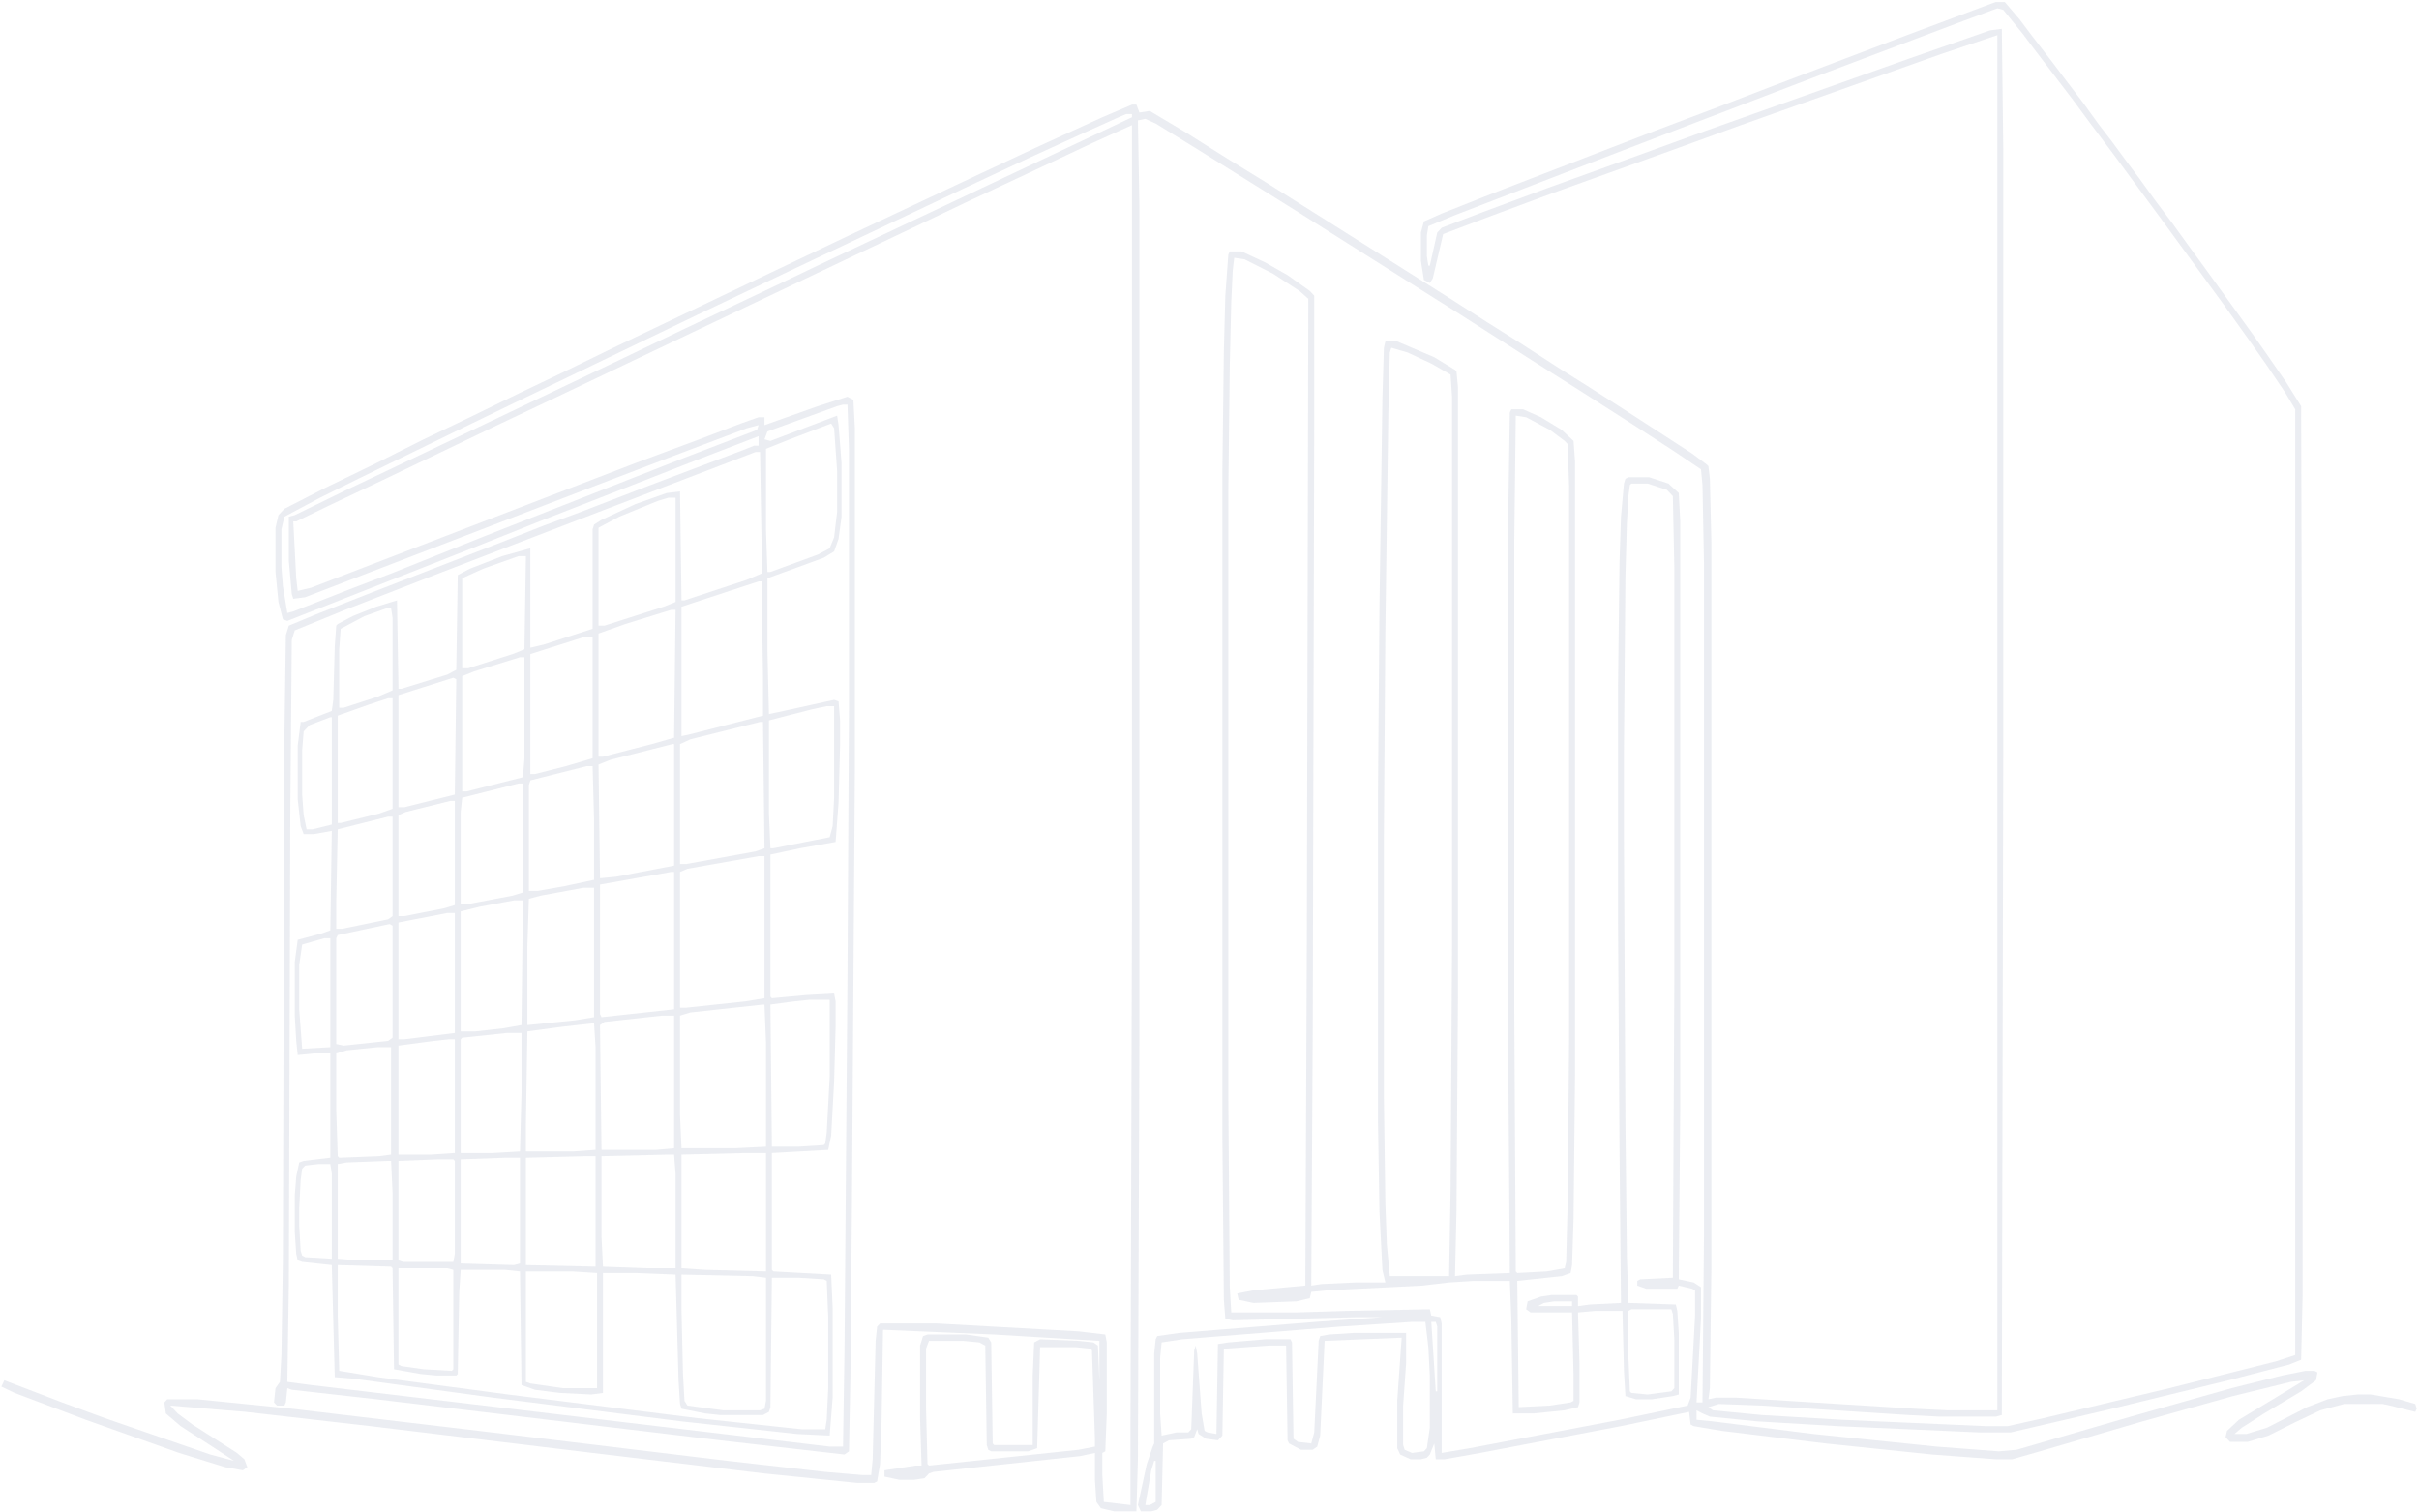 <svg xmlns="http://www.w3.org/2000/svg" width="1041" height="651" viewBox="0 0 1041 651" fill="none"><path opacity="0.1" d="M1039.38 604.336L1032.36 602.297L1020.25 600.258H1014.51L1008.13 600.941L1001.75 602.297L992.83 605.702L975.612 614.53L966.688 617.252H961.58L964.774 614.53L974.34 608.414L990.276 598.903L996.656 594.142L997.297 590.747L996.015 590.065H992.189L981.992 592.103L960.307 597.547L916.948 609.78L867.839 624.051L860.187 624.724L833.404 622.685L780.479 617.252L737.119 611.818L730.098 611.135V607.058L732.652 608.414L735.837 609.78L756.25 611.818L790.685 613.857L851.903 616.569H865.295L906.101 607.058L959.035 594.142L985.177 587.353L990.276 585.314L990.917 557.444V402.496L990.276 174.835L983.905 164.641L974.971 151.726L969.232 143.57L950.101 117.066L941.177 104.834L934.797 96.006L927.144 85.812L920.774 76.974L915.666 70.174L908.654 60.663L902.915 53.191L896.535 44.353L888.252 33.476L883.144 26.687L874.219 15.127L869.121 8.338L862.741 0.855H858.915L857.002 1.538L820.653 15.127L763.261 36.881L740.304 45.709L709.695 57.269L642.737 83.09L620.421 91.928L612.769 95.323L611.487 100.083V112.316L612.769 120.471L615.313 121.827L616.595 119.788L621.053 100.756L640.824 93.284L668.248 83.09L721.173 64.058L747.315 54.547L835.317 23.282L859.555 15.127V607.058H837.871L823.838 606.375L747.315 601.624H738.391L735.206 602.297L735.837 597.547L736.478 545.894V233.277L735.837 206.1L735.206 200.656L734.565 199.984L728.185 195.223L713.521 185.712L695.663 174.152L682.912 165.997L672.074 159.208L654.216 147.648L640.183 138.82L624.248 128.626L589.812 106.872L558.562 87.168L544.53 78.329L527.953 68.135L510.735 57.269L494.79 47.748L490.332 48.431L489.051 45.036H487.138L474.387 50.469L447.604 62.702L421.462 74.935L366.614 100.756L325.167 120.471L263.949 149.687L241.633 160.564L223.134 169.402L200.818 180.269L182.328 189.107L160.643 199.984L139.599 210.178L122.382 219.006L119.828 221.727L118.556 227.161V246.193L119.828 259.108L121.741 266.581L123.654 267.264L206.557 234.643L232.068 224.449L265.221 211.533L296.471 199.301L326.44 187.751V191.829H324.526L319.428 193.867L279.895 208.812L249.917 220.372L233.34 226.488L216.122 233.277L160.002 255.031L135.773 264.542L124.295 269.302L123.023 273.38L122.382 317.55L121.741 541.817L121.11 583.275L120.469 594.825L118.556 597.547L117.915 603.663L119.196 605.019H122.382L123.023 603.663L123.654 597.547L125.567 598.22L161.915 602.297L309.863 619.974L363.429 626.09L365.342 624.724L365.983 592.103L366.614 519.39L367.896 329.783V184.346L367.255 172.113L364.701 170.758L351.95 174.835L328.993 182.99V179.596H326.44L318.787 182.307L300.938 189.107L273.514 199.301L133.86 252.992L128.121 254.348L127.48 248.915L126.208 224.449H127.48L141.512 217.65L164.469 206.773L215.481 182.307L238.438 171.441L298.384 142.898L345.57 120.471L392.766 98.044L416.995 86.484L443.137 74.252L470.561 61.346L487.138 53.864V394.341L486.506 612.491V647.833L475.028 646.478L474.387 634.918V625.407L475.659 624.724L476.3 608.414V577.832L475.659 574.437L464.181 573.081L402.962 569.677H378.733L377.461 571.043L376.82 577.159L375.548 628.129L374.907 634.918H371.081L355.136 633.562L313.048 628.801L211.655 616.569L125.567 606.375L84.761 602.297H72.001L70.729 603.663L71.37 608.414L77.74 613.857L92.413 623.368L100.697 628.801L90.5 626.09L45.218 610.452L26.728 603.663L1.858 594.142L0.586 596.864L6.325 599.586L36.934 611.135L77.109 625.407L96.871 631.523L104.523 632.879L106.436 631.523L105.164 628.129L101.979 625.407L82.848 613.174L76.468 608.414L73.283 605.019L105.805 607.741L159.371 613.857L255.025 625.407L328.993 634.245L369.168 638.323H376.179L377.461 637.64L378.733 630.167L379.374 611.818L380.006 572.398L427.832 574.437L473.115 577.159V594.142L472.474 579.198L470.561 577.832L464.181 577.159L447.604 576.476L445.05 577.832L444.419 592.103V622.012H427.832L427.201 621.329L426.56 577.832L425.288 575.793L415.723 574.437H399.136L397.223 575.12L395.951 579.198V610.452L396.592 630.84H394.038L380.646 632.879V635.601L387.027 636.957H393.397L397.864 636.284L399.777 634.245L401.69 633.562L464.822 626.763L471.202 625.407V636.957L471.833 646.478L473.746 649.189L479.485 650.555H489.051L489.692 628.129L490.332 448.716V88.523L489.692 51.825L492.877 51.152L497.344 53.191L513.921 63.385L540.072 79.695L558.562 91.245L613.4 125.904L627.433 134.743L659.314 155.13L679.727 168.036L702.043 182.307L719.901 193.867L732.011 202.022L732.652 208.812L733.293 242.115V532.306L732.652 603.663H730.098L732.011 567.638V554.049L728.826 552.011L722.446 550.655L723.086 475.893V224.449L722.446 212.216L717.988 208.139L709.695 205.417H700.77L699.489 206.1L698.857 208.139L697.576 222.41L696.944 242.115L696.303 295.807V396.38L696.944 494.242L697.576 560.849L684.184 561.522L679.086 562.205V558.127L678.445 557.444H667.607L663.14 558.127L657.401 560.166L656.77 563.56L658.683 564.926H676.532L677.173 592.103V602.98L675.901 603.663L666.966 605.019L653.575 605.702L652.944 551.328L672.074 549.289L675.901 547.933L676.532 544.538L677.173 524.823L677.814 462.304V198.618L677.173 189.79L672.074 185.029L663.14 179.596L655.488 176.191H650.39L649.749 177.557L649.117 217.65V462.987L649.749 547.933L631.259 548.616L626.161 549.289L626.792 521.429L627.433 428.328V166.68L626.792 159.881L626.161 159.208L617.227 153.764L601.291 146.975H596.183L595.551 149.687L594.911 171.441L593.638 261.82L592.998 342.016V482.692L593.638 521.429L594.911 546.577L596.183 552.011H583.432L568.768 552.694L564.301 553.366L564.942 440.56L565.574 180.952V127.26L563.661 125.221L554.095 118.432L544.53 112.989L534.333 108.238H529.225L528.594 109.594L527.312 127.26L526.681 151.053L526.04 202.695V488.808L526.681 559.483L527.312 567.638L530.507 568.321L584.073 566.965H594.911L566.215 569.004L507.55 573.754L497.985 575.12L497.344 576.476L496.703 582.592V621.329L496.072 622.685L493.518 630.167L489.692 647.833L490.964 650.555H495.431L497.985 649.872L499.898 647.833L500.529 621.329L503.083 619.974L512.648 619.291L513.921 618.608L515.202 615.213L515.834 617.252L519.029 619.291L524.127 619.974L526.04 617.935L526.681 580.554L545.812 579.198H553.464L554.095 619.974L554.736 621.329L559.834 624.051H564.942L566.855 622.685L568.128 617.935L570.041 577.159L603.204 575.793L601.291 602.98V623.368L602.563 626.09L607.03 628.129H611.487L614.041 627.446L615.313 626.09L617.227 621.329L617.867 628.129H621.694L636.998 625.407L697.576 613.857L726.913 607.741L727.553 613.174L728.826 613.857L740.945 615.896L785.577 621.329L831.491 626.09L858.915 628.129H865.926L875.491 625.407L922.046 611.818L960.948 600.941L985.818 594.825L991.557 594.142L978.166 602.297L963.493 611.135L958.394 615.896L957.753 618.608L959.667 620.646H967.319L976.253 617.935L987.09 612.491L998.569 607.058L1008.78 604.336H1025.35L1028.54 605.019L1039.38 607.741L1040.02 606.375L1039.38 604.336ZM739.663 604.336L758.163 605.019L821.294 609.097L834.686 609.78H858.915L861.469 609.097L862.1 322.311V64.741L861.469 12.415L856.361 13.088L821.294 25.321L733.293 56.586L707.141 66.097L665.694 81.051L638.27 91.245L620.421 98.044L618.508 100.083L615.313 114.355H614.682L614.041 110.277V101.439L614.682 97.361L626.161 92.601L693.118 66.78L725 54.547L783.664 32.12L844.882 9.011L859.555 3.577L862.1 4.26L870.393 14.454L875.491 21.243L892.078 42.997L899.089 52.508L909.295 66.097L930.339 94.64L957.122 131.338L967.319 145.609L974.971 156.486L983.264 168.719L987.731 176.191V583.275L979.438 585.987L933.524 597.547L879.318 610.452L864.013 613.857H854.448L792.598 611.135L758.163 609.097L737.119 607.058L735.206 605.702L739.663 604.336ZM471.202 622.685L464.181 624.051L399.777 630.84L399.136 630.167L398.505 605.702V580.554L399.777 577.159H414.441L421.462 577.832L424.006 579.198L424.647 622.012L425.288 624.051L426.56 624.724H442.506L446.332 623.368L447.604 579.871H462.909L469.289 580.554L469.92 581.237L471.202 619.291V622.685ZM331.547 605.702L332.179 549.972H343.657L354.504 550.655L355.777 551.328L356.417 566.965V597.547L355.777 611.135L355.136 615.213H344.939L300.297 610.452L218.676 600.258L162.556 592.786L145.979 590.065L145.339 566.282V544.538L168.295 545.211L168.936 545.894L169.568 589.392L181.046 591.431L188.067 592.103H196.351L196.992 591.431L197.632 556.088L198.264 546.577H217.394L223.775 547.25L224.415 596.181L230.155 598.22L240.992 599.586L254.384 600.258L259.482 599.586V547.933H273.514L290.732 548.616L292.004 594.142L292.645 604.336L293.286 606.375L303.483 608.414L309.863 609.097H328.353L330.907 607.741L331.547 605.702ZM330.907 350.171V310.078L349.396 305.318L355.777 303.962H358.962V343.371L358.33 355.604L357.049 360.365L332.82 365.125H331.547L330.907 350.171ZM331.547 432.405L341.744 431.039L348.124 430.366H357.049V463.66L355.777 487.452L355.136 492.203L354.504 492.886L343.657 493.569H332.179L331.547 432.405ZM158.73 303.279L167.023 300.557H168.936V348.132L163.197 350.171L146.611 354.248H145.339V308.039L158.73 303.279ZM145.979 304.635V279.496L146.611 270.658L156.817 265.225L166.382 261.82H168.295L168.936 265.898V297.162L162.556 299.884L147.893 304.635H145.979ZM167.023 351.527H168.936V394.341L167.023 395.707L147.252 399.785H144.698V388.225L145.339 356.97L167.023 351.527ZM145.339 402.496L167.655 397.746L168.936 398.419V446.677L167.023 448.033L147.893 450.071L144.698 449.388V403.862L145.339 402.496ZM149.165 452.11L162.556 450.754H168.295V496.963L163.197 497.646L145.979 498.319L145.339 497.646L144.698 477.931V453.466L149.165 452.11ZM168.936 513.274V542.5H154.263L145.339 541.817V501.041L149.165 500.358L166.382 499.685H168.295L168.936 513.274ZM174.676 349.488L193.806 344.737H195.719V389.591L191.252 390.947L174.035 394.341H171.481V350.854L174.676 349.488ZM171.481 347.449V299.201L195.078 291.729L196.351 292.402L195.719 342.016L174.035 347.449H171.481ZM192.525 392.985H195.719V444.638L174.035 447.35H171.481V397.063L192.525 392.985ZM186.785 448.033L193.165 447.35H195.719V496.28L185.513 496.963H171.481V450.071L186.785 448.033ZM188.698 499.002H195.078L195.719 499.685V539.778L195.078 543.172H173.394L171.481 542.5V499.685L188.698 499.002ZM192.525 545.894L195.078 546.577V589.392L194.438 590.065L182.328 589.392L172.762 588.026L171.481 587.353V545.894H192.525ZM252.471 329.783H255.025L255.656 352.893V378.714L242.905 381.436L231.427 383.474H227.601V337.938L228.242 335.899L252.471 329.783ZM228.242 333.178V281.535L251.83 274.053H255.025V326.388L243.546 329.783L230.155 333.178H228.242ZM232.699 385.513L251.198 382.108H255.656V437.839L247.372 439.194L226.96 441.233V407.257L227.601 386.869L232.699 385.513ZM242.264 441.916L254.384 440.56H255.656L256.297 450.754V494.925L246.731 495.608H226.328V483.375L226.96 443.955L242.264 441.916ZM246.091 547.25L256.938 547.933V597.547H242.264L228.242 595.508L226.328 594.825V547.25H246.091ZM226.328 544.538V498.319L251.83 497.646H256.297V545.211L226.328 544.538ZM225.688 279.496L220.589 281.535L201.459 287.651H198.905V248.915L207.829 244.837L223.134 239.393H226.328L225.688 279.496ZM204.003 289.007L223.775 282.891H225.688V326.388L225.047 334.544L200.818 340.66H198.905V291.046L204.003 289.007ZM223.134 337.255H225.047V384.147L220.589 385.513L202.731 388.908H198.264V349.488L198.905 343.371L223.134 337.255ZM206.557 390.264L221.221 387.552H225.047L224.415 441.233L216.763 442.599L204.644 443.955H198.264V392.302L206.557 390.264ZM198.905 446.677L218.035 444.638H224.415V470.459L223.775 495.608L212.296 496.28H198.264V447.35L198.905 446.677ZM217.394 498.319H223.775V543.855L221.221 544.538L198.264 543.855V499.002L217.394 498.319ZM269.047 268.619L288.819 262.503H290.732L290.091 317.55L280.526 320.272L259.482 325.705H257.569V272.697L269.047 268.619ZM257.569 269.302V227.161L266.503 222.41L283.08 215.611L287.547 214.255H290.732V259.108L285.634 261.147L260.123 269.302H257.569ZM260.123 439.877L284.993 437.156H290.091V494.242L282.439 494.925H258.851L258.21 441.233L260.123 439.877ZM258.21 436.483V380.753L288.819 375.319H290.091V434.444L258.851 437.839L258.21 436.483ZM258.851 497.646L287.547 496.963H290.091L290.732 505.119V545.894H277.981L259.482 545.211L258.851 532.306V497.646ZM262.677 327.061L289.46 320.272H290.091V372.597L265.221 377.358L258.21 378.031L257.569 329.1L262.677 327.061ZM323.895 549.289L329.634 549.972V602.98L328.993 606.375L327.08 607.058H311.135L295.83 605.019L294.558 602.98L293.917 591.431L293.286 564.243V548.616L323.895 549.289ZM293.286 545.894V496.963L321.341 496.28H329.634V547.25L303.483 546.577L293.286 545.894ZM329.634 493.569L316.243 494.242H293.286L292.645 479.97V437.156L297.112 435.8L328.353 432.405H328.993L329.634 448.716V493.569ZM292.645 433.761V375.319L295.83 373.953L326.44 368.52H328.993V429.683L320.7 431.039L295.199 433.761H292.645ZM325.167 366.481L295.199 371.914H292.645V320.272L297.112 318.233L327.08 310.751H328.353L328.993 365.125L325.167 366.481ZM328.353 308.039L296.471 316.194L293.286 316.867V261.147L326.44 250.27H327.721L328.353 291.046V308.039ZM327.08 194.54L327.721 233.277V246.876L321.341 249.587L294.558 258.425H293.286L292.645 211.533L286.906 212.216L273.514 216.967L258.851 223.766L255.656 225.805L255.025 227.844V270.658L233.981 277.458L228.242 278.813V235.999L216.122 239.393L202.09 244.837L196.992 247.549L196.351 288.324L192.525 290.363L172.762 296.479H171.481L170.849 258.425L161.915 261.147L151.719 265.225L145.339 268.619L144.698 269.302L144.066 278.13L143.425 301.24L142.785 306.001L130.675 310.751H129.393L128.121 320.945V344.054L129.393 355.604L130.675 359.009H135.132L142.785 357.643L142.153 400.457L138.327 401.823L128.121 404.535L126.849 414.056V437.156L127.48 448.033L128.121 454.149L135.132 453.466H142.153V498.319L130.675 499.685L128.762 500.358L127.48 506.474L126.849 514.629V530.267L127.48 539.778L128.121 542.5L130.034 543.172L142.785 544.538L144.066 592.786L152.35 593.469L212.296 601.624L293.286 611.818L343.026 617.252L357.049 617.935L358.33 601.624V562.888L357.69 548.616L332.82 547.25L332.179 546.577V496.28L356.417 494.925L357.69 488.808L358.962 465.699L359.603 441.916V431.039L358.962 427.645L346.852 428.328L332.179 429.683L331.547 429V367.837L344.298 365.125L359.603 362.404L360.875 345.41L361.516 320.945V310.078L360.875 301.923L358.962 301.24L337.287 306.001L330.907 307.356L330.266 280.169V248.915L354.504 240.076L358.962 237.355L360.875 231.921L362.157 222.41V199.301L360.875 182.99L360.244 178.913L331.547 189.79L328.993 189.107L330.266 185.712L360.244 174.835L362.788 174.152H364.701L365.342 193.184V306.001L364.701 420.845L363.429 581.237L362.788 622.685H357.049L133.86 596.181L123.654 594.825L124.295 552.694L124.936 348.132L125.567 275.419L126.849 271.341L148.524 262.503L188.698 246.876L227.601 231.921L259.482 219.689L325.167 194.54H327.08ZM142.785 308.712V354.931L134.501 356.97H131.947L130.675 350.854L130.034 342.016V322.984L130.675 314.828L133.219 312.117L142.153 308.712H142.785ZM142.785 505.119V541.817L131.306 541.134L130.034 540.461L129.393 538.422L128.762 527.545V520.073L129.393 507.84L130.034 503.08L131.306 501.724L137.045 501.041H142.153L142.785 505.119ZM142.153 450.754L130.034 451.427L128.762 434.444V415.412L130.034 406.574L139.599 403.862H142.153V450.754ZM329.634 227.844V193.184L339.831 189.107L357.69 182.307L358.962 184.346L360.244 202.695V220.372L358.962 231.238L357.049 235.999L351.95 238.721L331.547 246.193H330.266L329.634 227.844ZM487.138 50.469L353.223 113.672L334.733 122.51L294.558 141.532L269.047 153.764L166.382 202.695L149.165 210.85L126.849 221.727L124.295 222.41V241.432L125.567 255.704L126.208 257.742L131.306 257.07L170.209 242.115L256.938 208.812L290.732 195.906L321.341 184.346L326.44 182.99L325.808 185.029L293.917 197.262L209.111 230.565L168.295 246.876L150.437 253.665L126.208 263.186L123.654 263.859L121.741 252.309L121.11 244.154V227.844L122.382 222.41L137.686 214.255L155.545 205.417L200.177 183.673L221.221 173.479L300.297 135.415L341.744 115.71L416.354 80.368L442.506 68.135L464.822 57.941L481.398 50.469L484.593 49.114H487.138V50.469ZM676.532 562.205H661.868L664.422 560.849L668.88 560.166H676.532V562.205ZM497.344 646.478L494.79 647.833H492.877L495.431 632.879L496.703 628.801H497.344V646.478ZM651.662 233.277L652.303 178.913L656.77 179.596L666.966 185.029L673.347 189.79L674.619 191.146L675.26 209.495V445.994L674.619 518.707L673.987 543.172L673.347 545.894L665.694 547.25L652.944 547.933L652.303 547.25L651.662 434.444V233.277ZM595.551 472.498V360.365L596.183 271.341L597.465 177.557L598.096 151.726L598.737 149.687L605.748 151.726L615.954 156.486L624.248 161.247L624.879 170.758V407.94L624.248 512.591L623.607 549.289H598.096L596.824 535.7L596.183 518.034L595.551 472.498ZM615.313 614.53L614.041 623.368L612.769 624.724L607.661 625.407L604.476 624.051L603.835 622.012V605.019L605.117 586.67V573.754H582.791L571.954 574.437L568.128 575.12L567.487 577.159L565.574 616.569L564.301 621.329L558.562 620.646L556.649 619.291L556.008 577.832L555.377 576.476H544.53L528.594 577.832L524.127 578.515L523.486 617.252L519.66 616.569L518.388 615.896L517.115 608.414L515.202 582.592L514.562 579.198L513.921 581.237L512.648 615.213L511.376 616.569H506.268L499.898 617.935L499.257 608.414V584.631L499.898 577.832L508.822 576.476L576.421 571.043L607.661 569.004H613.4L614.682 579.871L615.313 592.103V614.53ZM618.508 598.903H617.867L615.954 569.004H617.867L618.508 571.043V598.903ZM729.467 566.282L727.553 601.624L726.272 605.019L696.944 611.135L632.531 623.368L620.421 625.407V569.677L619.781 566.965L615.954 566.282L615.313 563.56L580.247 564.243L557.921 564.926H529.866L529.225 554.049L528.594 472.498V211.533L529.225 157.169L529.866 129.982L530.507 116.393L531.138 110.95L535.605 111.633L547.725 117.749L559.203 125.221L563.029 128.626L562.388 405.218L561.747 553.366L539.432 555.405L532.42 556.771L533.051 559.483L539.432 560.849L557.921 560.166L563.661 558.81L564.301 556.088L571.313 555.405L612.128 553.366L623.607 552.011L634.444 551.328H649.749L650.39 567.638L651.031 608.414H659.955L673.347 607.058L679.086 605.702L679.727 603.663V586.67L679.086 564.926L686.738 564.243H698.217L698.857 590.065L699.489 600.941L703.956 602.297H710.967L719.901 600.941L722.446 600.258V573.754L721.814 564.243L721.173 561.522L700.77 560.849L700.13 541.134L699.489 483.375L698.857 361.721V322.984L699.489 248.232L700.13 225.122L700.77 213.572L701.402 208.812L702.043 208.139H709.054L717.347 210.85L719.901 213.572L720.532 244.154V423.567L719.901 549.972L705.869 550.655L704.597 551.328V553.366L708.423 554.732H721.814L722.446 553.366L728.185 554.732L729.467 555.405V566.282ZM700.77 583.948V564.243L702.043 563.56H719.26L719.901 565.599L720.532 576.476V597.547L719.26 598.903L709.054 600.258L702.043 599.586L701.402 598.903L700.77 583.948Z" fill="#324D7B"></path></svg>